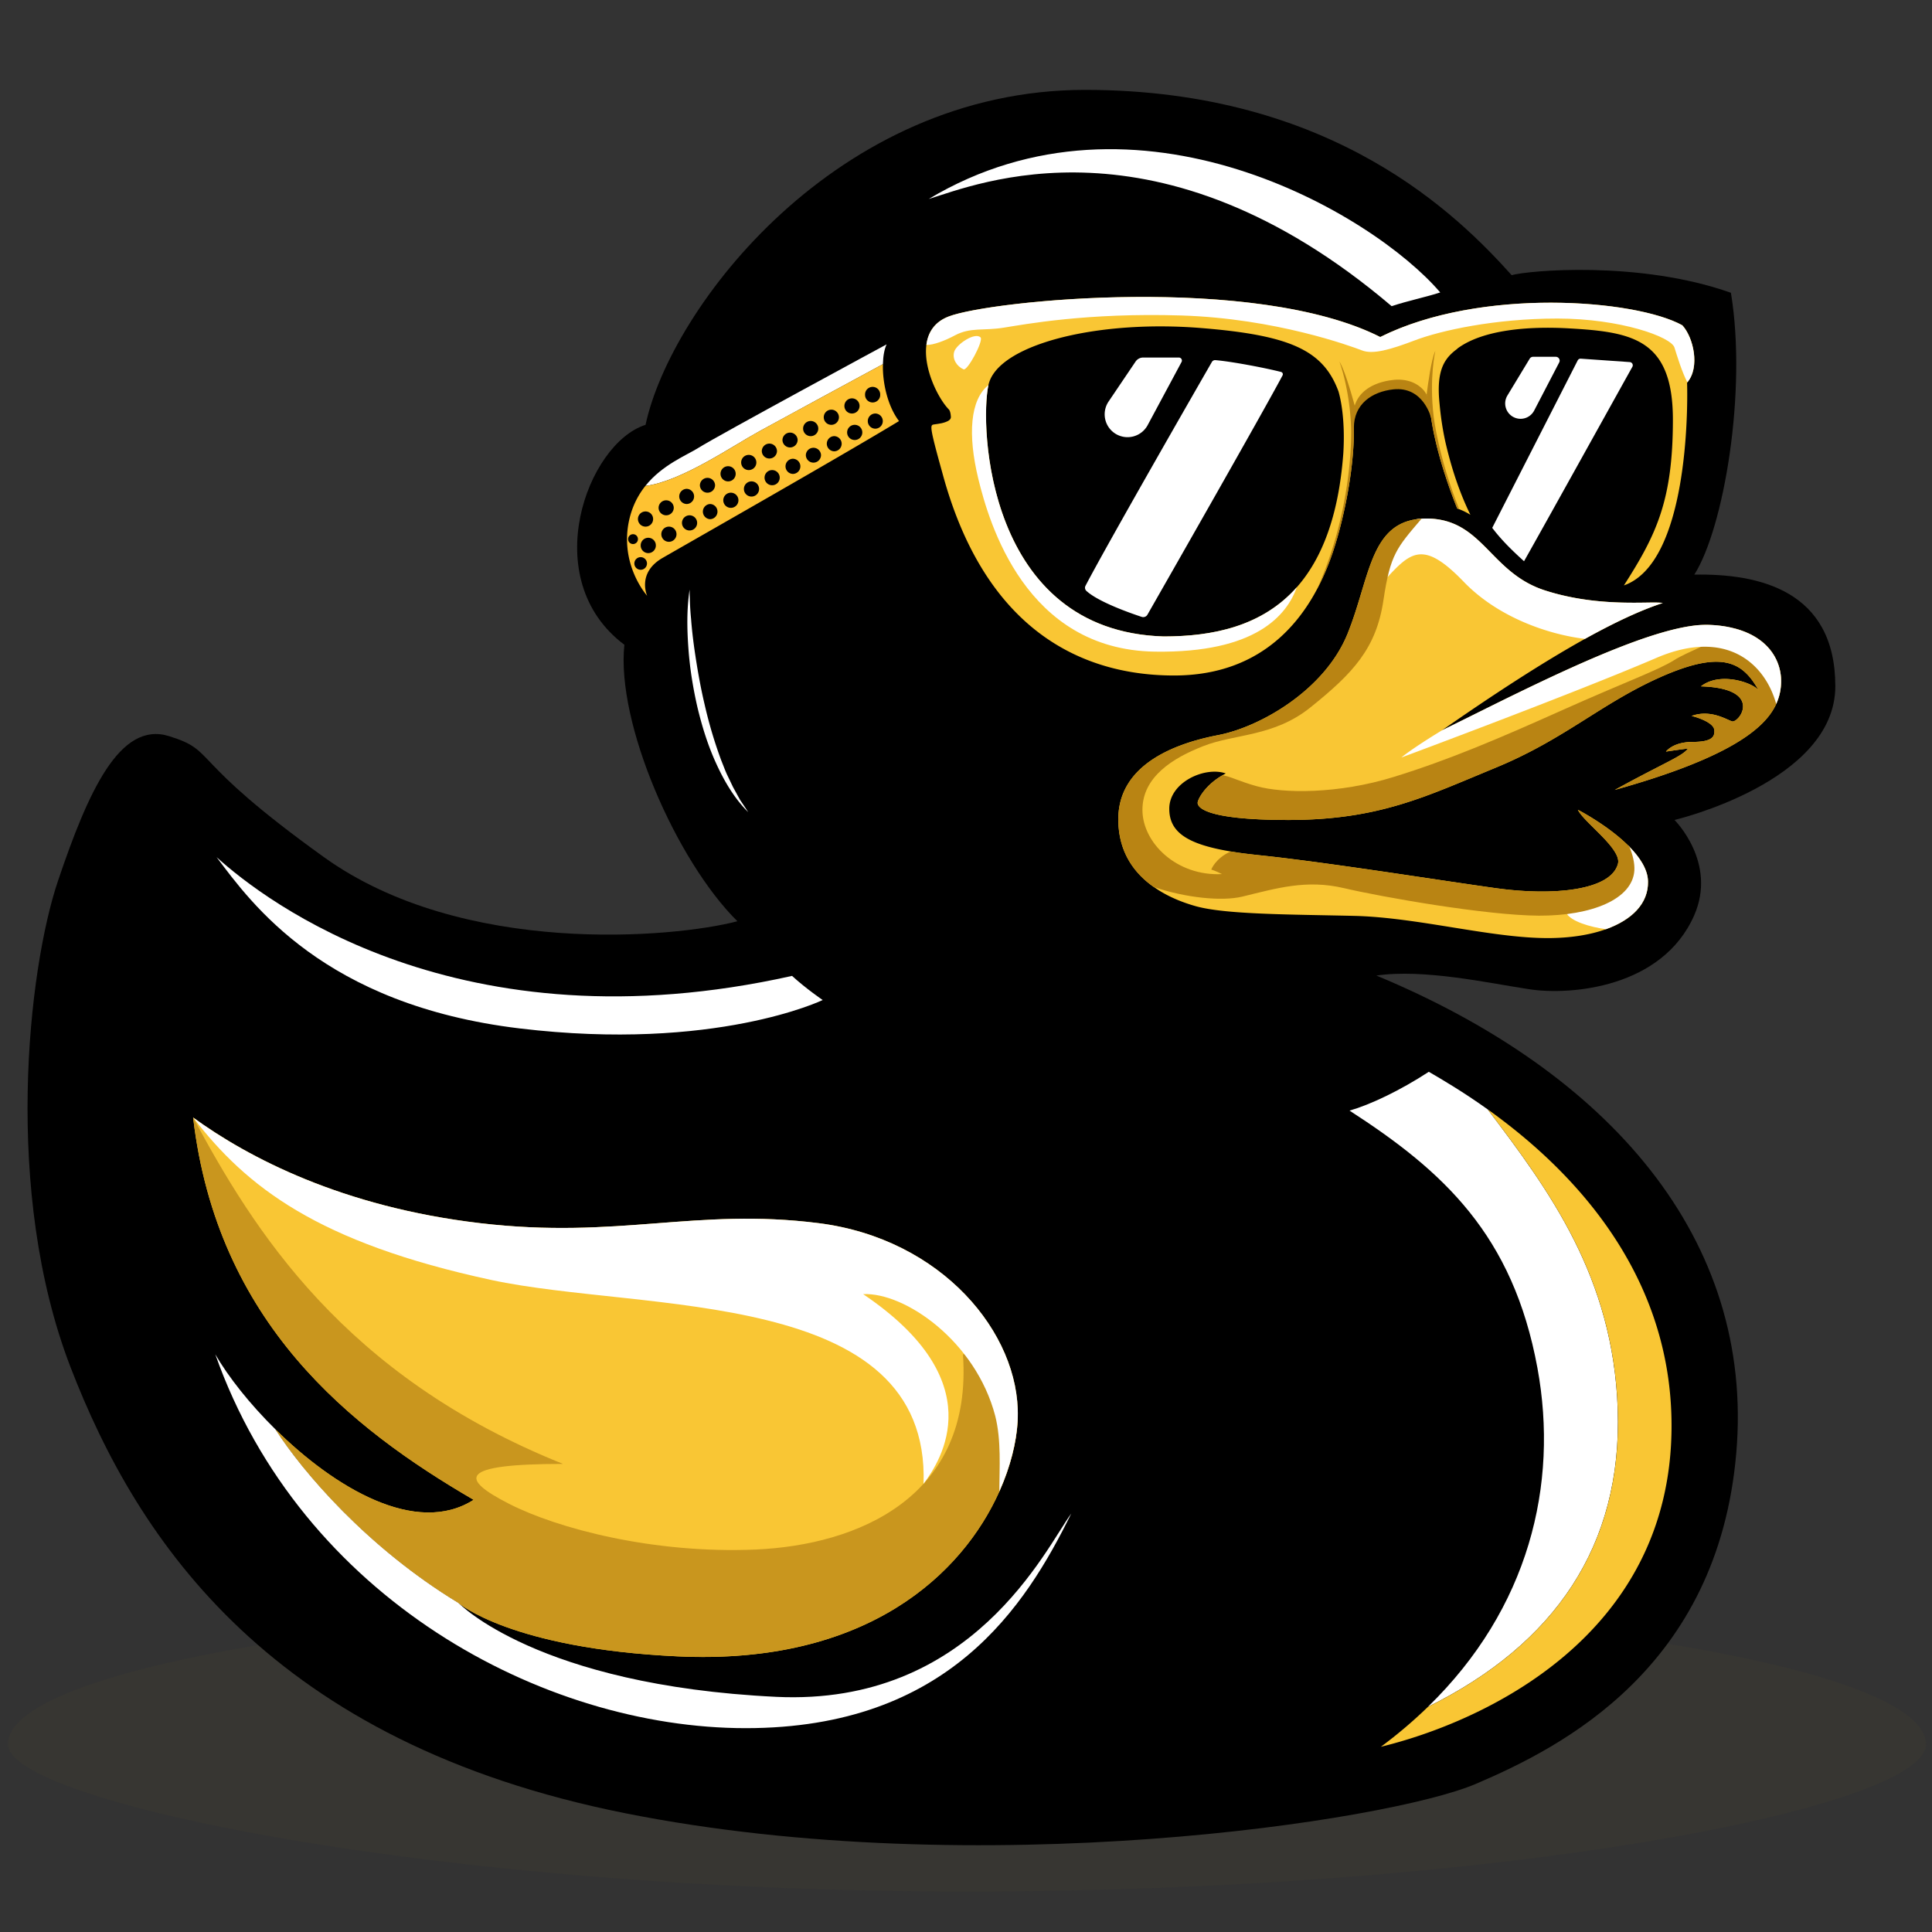 <?xml version="1.0" encoding="UTF-8"?>
<svg data-bbox="1.516 17.445 372.316 349.707" height="500" viewBox="0 0 375 375" width="500" xmlns="http://www.w3.org/2000/svg" data-type="color">
    <rect x="0" y="0" width="375" height="375" fill="#333333" stroke="none"/>
    <g>
        <path d="M373.832 338.566c0 12.446-83.348 28.586-186.16 28.586-102.813 0-186.156-17.41-186.156-28.586 0-15.789 83.343-28.586 186.156-28.586 102.812 0 186.16 12.797 186.16 28.586" fill="#665c2a" fill-opacity=".07" data-color="1"/>
        <path d="M328.867 111.535c5.707-8.992 10.266-35.582 7.102-54.707-17.856-6.332-39.512-4.305-42.555-3.418-10.258-11.394-34.562-35.965-82.816-35.965s-80.43 42.266-85.297 65.016c-11.328 3.562-21.114 29.96-4.11 42.687-1.617 15.293 10.176 42.043 21.938 53.665-12.25 3.23-53.281 6.933-80.254-12.442-26.977-19.375-20.516-20.516-30.078-23.492s-15.703 10.828-21.527 28.047c-5.825 17.222-10.7 60.406 2.406 94.406 13.105 34.004 39.133 72.945 107.707 86.621 68.57 13.676 148.164 1.52 165.07-5.7 16.906-7.214 46.969-22.605 50.555-64.202 3.582-41.602-24.703-73.938-69.856-92.7 9.235-1.328 21.582 1.426 29.657 2.657 8.074 1.238 25.816-.278 32.007-14.285 4.563-10.313-3.796-18.57-3.796-18.57s31.214-7.348 31.214-25.965c-.004-18.61-14.859-21.887-27.367-21.653" fill="#000000" data-color="2"/>
        <path d="M42.04 166.371c9.5 8.613 47.112 37.488 111.694 23.05 2.786 2.536 5.953 4.684 5.953 4.684s-20.832 10.067-58.82 5.512c-37.996-4.562-52.117-24.32-58.828-33.246" fill="#ffffff" data-color="3"/>
        <path d="M133.852 114.45c.03 1.902.093 3.788.285 5.671.14 1.883.355 3.762.613 5.629.535 3.73 1.172 7.445 2.043 11.105a86 86 0 0 0 3.219 10.786c.355.867.675 1.754 1.058 2.609l1.22 2.543 1.362 2.477a89 89 0 0 1 1.57 2.367c-2.714-2.7-4.683-6.074-6.261-9.555-1.594-3.492-2.723-7.172-3.61-10.89-.851-3.731-1.46-7.512-1.73-11.32-.277-3.81-.34-7.653.23-11.423" fill="#ffffff" data-color="3"/>
        <path d="M313.996 273.54c-.86-25.688-13.32-42.474-25.238-58.212-4.781-3.414-8.906-5.828-11.426-7.293-5.637 3.672-11.398 6.395-15.387 7.535 18.235 11.778 31.723 24.125 36.47 49.957 4.16 22.637-1.669 46.727-21.255 65.762 24.621-12.168 37.719-31.273 36.836-57.75" fill="#ffffff" data-color="3"/>
        <path d="M324.445 276.734c0-30.957-20.976-50.914-35.683-61.406C300.68 231.062 313.14 247.852 314 273.54c.879 26.48-12.215 45.582-36.832 57.754a90 90 0 0 1-9.14 7.754c19.562-4.754 56.417-21.281 56.417-62.313" fill="#f9c634" data-color="4"/>
        <path d="M197.55 275.027c0 .286-.01.567-.027.868-.222 3.91-1.34 8.671-3.558 13.613-7.098 15.879-25.594 33.719-62.39 31.996-32.54-1.52-42.587-10.375-42.587-10.375-17.691-10.727-30.297-25.531-35.504-33.672 11.426 11.281 27.278 20.79 38.45 13.66-23.93-13.926-49.758-34.328-54.45-74.207 10.641 7.727 28.868 17.352 55.715 20.508 26.856 3.164 41.793-3.04 65.723 0 23.941 3.043 39.016 21.406 38.629 37.61" fill="#f9c634" data-color="4"/>
        <path d="M150.633 329.355c-46.406-2.242-61.645-18.234-61.645-18.234-17.691-10.715-30.304-25.527-35.504-33.664-5.011-4.941-9.172-10.219-11.699-14.586 16.715 47.3 63.57 72.563 102.957 72.563 39.383 0 54.324-23.68 63.192-41.664-4.942 6.714-19.16 37.421-57.301 35.585" fill="#ffffff" data-color="3"/>
        <path d="M197.52 275.89c-.922 16.473-17.676 47.868-65.95 45.606-32.539-1.52-42.586-10.371-42.586-10.371-17.691-10.73-30.296-25.535-35.504-33.672 11.426 11.277 27.278 20.79 38.45 13.656-23.93-13.925-49.758-34.324-54.446-74.207 11.649 21.653 29.118 50.145 71.793 67.243-20.64 0-19.879 2.918-10.507 7.726 9.378 4.805 28.023 9.746 47.87 8.895 19.852-.864 42.262-10.16 40.266-37.899 1.418-.207 6.254 4.793 10.614 13.024" fill="#c9961e" data-color="5"/>
        <path d="M197.55 275.027c0 .286-.01.567-.027.868-.222 3.91-1.34 8.671-3.558 13.613.027-4.578.402-9.938-.79-14.672-3.796-14.524-17.558-24.031-25.64-23.645 25.074 16.907 15.176 32.172 11.727 36.817 1.293-38.274-54.403-33.211-83.91-39.567-33.73-7.277-47.485-18.046-57.868-31.53 10.641 7.726 28.868 17.35 55.711 20.507 26.856 3.164 41.797-3.04 65.723 0 23.945 3.043 39.02 21.406 38.633 37.61" fill="#ffffff" data-color="3"/>
        <path d="M345.652 133.324a10.3 10.3 0 0 1-.894 3.317c-2.156 4.761-9.106 10.472-31.336 16.683 9.937-5.449 13.11-6.515 14.226-8.039-1.652.195-4.285.598-4.285.598s1.325-1.875 5.164-1.875c3.856 0 4.328-1.055 4.227-2.293-.09-1.219-2.367-2.23-4.418-2.754 3.57-1.277 6.562.582 7.84 1.059 1.387.37 6.324-6.415-6.028-6.801 3.883-3.035 10.493-.52 11.25.863-3.078-5.566-7.023-7.93-18.765-2.812-11.723 5.132-18.793 12.156-32.29 17.722-13.484 5.551-22.573 10.164-40.292 10.164-16.801 0-17.621-2.695-17.59-3.347.012-.625 1.383-3.352 4.82-5.329.211-.12.418-.238.64-.355-3.983-1.414-10.964 1.664-10.964 6.844 0 4.375 3.14 6.847 11.934 8.3 1.625.286 3.437.508 5.445.72 12.96 1.335 35.133 4.894 46.055 6.41 10.937 1.519 22.277.507 23.656-4.747.758-2.902-6.664-8.066-7.781-10.472.359.175 5.879 3.078 9.777 6.945l.238.238c2.024 2.07 3.555 4.39 3.598 6.711.09 4.301-3.11 7.469-8.168 9.285-3.156 1.13-7.04 1.723-11.293 1.723-11.07 0-25.27-4.031-37.617-4.312-12.352-.286-25.043-.254-30.801-1.907-2.395-.683-5.36-1.8-8.023-3.691-.012 0-.028-.012-.028-.012-3.75-2.62-6.887-6.742-6.887-13.14 0-10.817 11.399-14.805 19.372-16.336 7.976-1.52 20.64-8.602 25.132-19.688 4.168-10.312 4.317-20.77 13.125-22.172a10 10 0 0 1 1.239-.148c.297-.012.593-.028.906-.028 10.953 0 12.277 10.446 22.976 13.93 10.715 3.48 20.829 2.024 22.926 2.469-4.312 1.398-9.449 3.824-15.101 6.96-8.469 4.72-18.11 11.028-27.824 17.802.027-.016.074-.047.132-.075 4.72-2.308 10.063-5.015 15.582-7.68 12.59-6.085 25.938-11.98 34.075-12.706.73-.059 1.43-.075 2.07-.059 1.785.059 3.379.281 4.777.64 7.238 1.782 9.692 6.93 9.203 11.395" fill="#f9c634" data-color="4"/>
        <path d="M322.734 117.047c-4.312 1.398-9.449 3.824-15.101 6.96-7.172-.862-16.903-4.206-23.524-11.085-8.359-8.672-10.578-5.508-16.203.64 0 0-.133-3.734 1.07-6.011 1.055-2.156 3.114-4.864 5.715-6.727a10 10 0 0 1 1.239-.148c.297-.012.593-.028.906-.028 10.953 0 12.277 10.446 22.976 13.93 10.708 3.477 20.825 2.024 22.922 2.469" fill="#ffffff" data-color="3"/>
        <path d="M319.875 171.074c.09 4.301-3.11 7.469-8.168 9.285-3.262-.449-6.625-1.535-7.59-2.976 9.938-2.04 11.98-8.336 11.918-13.262l.238.238c2.028 2.075 3.563 4.395 3.602 6.715" fill="#ffffff" data-color="3"/>
        <path d="M317.23 168.934c-.343 5.609-8.273 8.84-18.57 8.796-10.312-.062-30.504-3.632-37.797-5.343-7.277-1.711-12.976 0-19.746 1.648-3.972.953-10.996.227-17.144-1.86-.012 0-.028-.01-.028-.01-3.75-2.622-6.886-6.743-6.886-13.142 0-10.816 11.398-14.804 19.375-16.335 7.972-1.52 20.636-8.602 25.132-19.688 4.356-10.773 4.313-21.71 14.356-22.32-4.805 5.64-6.07 6.886-7.395 15.804-1.386 9.356-5.847 14.137-14.18 20.829-7.081 5.699-14.687 5.12-20.695 7.472-6.027 2.332-11.906 6.012-11.906 12.406 0 6.399 6.637 12.918 15.445 12.47-1.207-.622-2.086-.88-2.086-.88s.805-2.203 3.782-3.511c1.625.285 3.437.507 5.445.718 12.965 1.336 35.133 4.895 46.055 6.41 10.937 1.52 22.277.508 23.656-4.746.762-2.902-6.664-8.066-7.781-10.472.36.175 6.101 3.199 10.015 7.183.657 1.61 1.028 3.188.953 4.57" fill="#b98413" data-color="6"/>
        <path d="M345.652 133.324c-.57 5.313-4.554 12.278-32.23 20 9.937-5.449 13.11-6.515 14.226-8.039-1.652.195-4.285.598-4.285.598s1.325-1.875 5.164-1.875c3.856 0 4.328-1.055 4.227-2.293-.09-1.219-2.367-2.23-4.418-2.754 3.57-1.277 6.562.582 7.84 1.059 1.387.37 6.324-6.415-6.028-6.801 3.883-3.035 10.493-.52 11.25.863-3.078-5.566-7.023-7.93-18.765-2.812-11.723 5.132-18.793 12.156-32.29 17.722-13.484 5.551-22.573 10.164-40.292 10.164-16.801 0-17.621-2.695-17.59-3.347.012-.625 1.383-3.352 4.82-5.329 1.461.18 3.2 1.165 6.625 2.114 5.074 1.426 15.828 1.562 26.649-1.801 10.832-3.348 20.578-7.531 32.734-12.977 12.172-5.445 18.559-7.722 21.664-9.687 2.727-1.723 7.172-3.02 11.488-6.203 7.247 1.785 9.7 6.933 9.211 11.398" fill="#b98413" data-color="6"/>
        <path d="M345.652 133.324a10.3 10.3 0 0 1-.894 3.317c-2.188-7.946-9.762-14.746-23.285-8.93-15.434 6.637-48.434 18.945-49.461 19.316.234-.21 2.32-1.89 7.797-5.222.027-.016.074-.047.136-.075 4.715-2.308 10.059-5.015 15.578-7.68 12.59-6.085 25.938-11.98 34.075-12.706.73-.059 1.43-.074 2.07-.059 1.785.059 3.379.281 4.777.64 7.243 1.786 9.696 6.934 9.207 11.4" fill="#ffffff" data-color="3"/>
        <path d="M180.262 38.625c9.086-2.75 44.547-17.71 89.851 20.8 3.516-1.14 5.938-1.566 9.434-2.66-13.043-15.288-58.824-42.359-99.285-18.14" fill="#ffffff" data-color="3"/>
        <path d="M235.89 69.902c2.95.235 9.423 1.446 12.755 2.29a.465.465 0 0 1 .296.675c-3.757 7.098-23.25 41.235-26.222 46.442a.95.95 0 0 1-1.121.425c-2.149-.707-8.368-2.882-10.715-5.027a.825.825 0 0 1-.192-1c4.504-8.613 22.332-39.621 24.532-43.445a.71.71 0 0 1 .668-.36" fill="#ffffff" data-color="3"/>
        <path d="M221.879 69.398h6.937a.59.59 0 0 1 .52.868l-6.59 12.28a4.437 4.437 0 1 1-7.59-4.582l5.266-7.796c.332-.48.875-.77 1.457-.77" fill="#ffffff" data-color="3"/>
        <path d="M277.781 81.14s-1.453-6.203-7.347-5.562c-4.157.453-7.649 2.86-7.649 7.457l-.789-5.383 6.66-4.757h4.14l3.724.714c.492 2.407 1.44 5.043 1.261 7.532m0 0" fill="#b98413" data-color="6"/>
        <path d="M220 57.645c-16.887.14-31.758 2.21-35.844 3.78-2.797 1.055-4.047 3.138-4.344 5.52-.609 4.598 2.278 10.383 4.344 12.516 0 0 .332.223.406 1.43.028.37-.222.656-.609.847a4.4 4.4 0 0 1-.867.325 5 5 0 0 1-.684.148c-.535.105-1.011.148-1.234.195-.64.149-.715.578 1.727 9.317 8.332 31.054 27.57 39.39 44.98 39.39 17.426 0 26.531-11.086 30.848-24.004 2.386-7.16 4.285-17.273 4.043-24.742-1.055-6.976 5.285-8.34 7.394-8.586.27-.031 3.824-.687 6.192 1.985.93 1.14 1.066 2.203 1.296 4.343.66 5.508 2.743 12.473 5.2 18.586.804.282 1.664.672 2.554 1.223-1.949-3.973-3.605-8.672-4.875-14.23-.722-3.348-.984-5.887-1.16-7.876-.383-4.335.336-6.664 1.516-8.226.043-.055.078-.113.12-.164.075-.094.153-.18.231-.27q.075-.085.157-.172c.187-.195.382-.386.578-.562.148-.133.304-.258.457-.383l.039-.031q.204-.159.414-.317l-.012-.023c4.938-3.684 13.863-4.371 21.633-3.93 12.29.7 20.207 2.024 20.207 17.723 0 15.715-3.23 22.367-9.508 32.172 12.426-4.36 12.422-34.195 12.262-39.344.012-.027.043-.047.059-.078 2.484-2.93 1.19-8.719-.98-11.066-9.122-5.047-39.228-7.41-58.63 2.277-12.137-6.133-31.027-7.918-47.91-7.773m5.617 5.707c2.469.011 4.992.113 7.528.32 17.285 1.394 23.69 4.297 26.648 12.285.324 1.086 1.367 5.242.941 12.074-.921 12.348-4.273 20.574-9.02 25.946-6.773 7.632-16.366 9.554-25.859 9.554-6.351-.195-11.578-1.71-15.863-4.105-18.898-10.598-19.535-38.29-18.137-44.688 1.493-6.86 16.47-11.453 33.762-11.386m0 0" fill="#f9c634" data-color="4"/>
        <path d="M327.512 74.207c-1.055-2.023-2.051-5.297-2.496-6.738-.625-2.082-10.508-5.64-22.739-5.64-12.218 0-22.664 2.35-27.554 4.194-4.88 1.86-8.262 2.813-10.344 1.997-2.098-.805-16.77-6.22-35.106-6.786-18.332-.57-30.457 1.739-34.445 2.364-3.988.644-6.43-.118-9.465 1.488-1.922 1.031-4.195 1.906-5.55 1.863.296-2.383 1.55-4.465 4.343-5.523 8.172-3.137 59.492-8.274 83.746 3.988 19.407-9.687 49.508-7.32 58.63-2.277 2.171 2.351 3.464 8.136.98 11.07" fill="#ffffff" data-color="3"/>
        <path d="M187.008 71.68c-1.238-.54-2.215-1.934-1.805-3.39.41-1.454 4.063-3.903 5.129-2.786.602.633-2.582 6.625-3.324 6.176" fill="#ffffff" data-color="3"/>
        <path d="M251.715 113.98c-1.922 5.36-7.856 12.801-27.574 12.504-25.075-.386-32.157-24.957-34.254-33.558-2.082-8.614-1.578-15.324 1.965-18.184-1.711 7.856-.375 47.75 34 48.793 9.492 0 19.09-1.922 25.863-9.555" fill="#ffffff" data-color="3"/>
        <path d="M297.559 69.254h4.418c.562 0 .925.598.664 1.094l-4.856 9.336a2.98 2.98 0 0 1-3.695 1.414 2.98 2.98 0 0 1-1.5-4.336l4.328-7.149a.77.77 0 0 1 .64-.36" fill="#ffffff" data-color="3"/>
        <path d="M306.832 69.617a.62.62 0 0 0-.602.34l-16.59 32.5c1.794 2.367 3.887 4.418 6.176 6.477 4.946-8.762 18.528-33.27 21.024-37.73a.62.62 0 0 0-.504-.923Zm0 0" fill="#ffffff" data-color="3"/>
        <path d="M259.98 70.172s2.024 5.32 2.27 12.957c0 .02.59 15.172-6.633 31.258l.008-.012c.191-.36.367-.719.547-1.086q.246-.49.48-.992a47 47 0 0 0 .965-2.21c.113-.286.23-.567.34-.849.27-.707.531-1.414.77-2.129 2.382-7.164 4.285-17.277 4.043-24.746-.028-1.601.109-2.484.207-3.535-.57-2.074-1.954-6.984-2.997-8.656m0 0" fill="#b98413" data-color="6"/>
        <path d="M172.09 66.84c-.434.922-.684 2.281-.715 3.84-6.027 3.257-19.105 10.343-23.914 12.988-5.566 3.05-15.195 9.75-22.203 10.656 3.3-4.136 8.023-5.953 10.355-7.426 3.934-2.468 36.477-20.058 36.477-20.058" fill="#ffffff" data-color="3"/>
        <path d="M169.93 83.207a1.47 1.47 0 0 1-1.493-1.453 1.476 1.476 0 0 1 1.454-1.492 1.473 1.473 0 0 1 .039 2.945m-2.024-6.59a1.471 1.471 0 1 1 2.941-.04 1.471 1.471 0 1 1-2.94.04m-1.985 8.79a1.474 1.474 0 1 1 1.453-1.493 1.48 1.48 0 0 1-1.453 1.492m-2.024-6.594a1.471 1.471 0 1 1 1.493 1.45 1.463 1.463 0 0 1-1.493-1.45m-1.984 8.786a1.474 1.474 0 0 1-.04-2.945 1.48 1.48 0 0 1 1.493 1.452c.008.817-.64 1.48-1.453 1.493m-2.023-6.59a1.47 1.47 0 0 1 1.453-1.492c.808-.012 1.48.64 1.492 1.453a1.48 1.48 0 0 1-1.453 1.492 1.47 1.47 0 0 1-1.492-1.453m-1.985 8.789a1.48 1.48 0 0 1-1.492-1.453 1.474 1.474 0 0 1 2.945-.04c.008.81-.64 1.481-1.453 1.493m-2.023-6.594a1.476 1.476 0 0 1 1.453-1.492 1.48 1.48 0 0 1 1.492 1.453 1.474 1.474 0 0 1-1.453 1.492 1.476 1.476 0 0 1-1.492-1.453m-1.985 8.785a1.474 1.474 0 0 1-.04-2.945 1.477 1.477 0 0 1 1.494 1.453 1.474 1.474 0 0 1-1.454 1.492m-2.023-6.59a1.474 1.474 0 0 1 2.945-.039c.008.813-.64 1.48-1.453 1.493a1.476 1.476 0 0 1-1.492-1.454m-1.984 8.786a1.47 1.47 0 1 1-.04-2.942 1.474 1.474 0 0 1 1.493 1.453 1.47 1.47 0 0 1-1.453 1.489m-2.024-6.59a1.47 1.47 0 0 1 1.453-1.492 1.48 1.48 0 0 1 1.493 1.453 1.474 1.474 0 0 1-2.946.039m-1.98 8.789a1.474 1.474 0 1 1 1.453-1.492c.008.812-.64 1.48-1.453 1.492m-2.028-6.594a1.474 1.474 0 1 1 1.496 1.453 1.477 1.477 0 0 1-1.496-1.453m-1.98 8.785a1.47 1.47 0 1 1-.04-2.941 1.47 1.47 0 1 1 .04 2.941m-2.027-6.59a1.47 1.47 0 0 1 1.453-1.492c.812-.008 1.48.64 1.492 1.453a1.47 1.47 0 0 1-1.45 1.493 1.475 1.475 0 0 1-1.495-1.454m-1.98 8.79a1.474 1.474 0 0 1-.04-2.946 1.474 1.474 0 0 1 .04 2.945m-2.024-6.59a1.474 1.474 0 0 1 2.945-.04 1.467 1.467 0 0 1-1.45 1.49 1.474 1.474 0 0 1-1.495-1.45m-1.985 8.782a1.474 1.474 0 0 1-1.492-1.453 1.48 1.48 0 0 1 1.453-1.492 1.48 1.48 0 0 1 1.492 1.453c.012.816-.64 1.48-1.453 1.492m-2.023-6.59a1.476 1.476 0 0 1 1.453-1.492 1.474 1.474 0 0 1 .039 2.945 1.474 1.474 0 0 1-1.492-1.453m-1.985 8.79a1.476 1.476 0 0 1-1.492-1.454 1.476 1.476 0 0 1 1.453-1.492 1.47 1.47 0 0 1 1.493 1.453 1.48 1.48 0 0 1-1.454 1.492m-2.023-6.598a1.473 1.473 0 0 1 2.945-.035 1.47 1.47 0 0 1-1.453 1.489 1.47 1.47 0 0 1-1.492-1.454m-1.984 8.793a1.47 1.47 0 0 1-1.489-1.453 1.471 1.471 0 1 1 2.941-.04 1.476 1.476 0 0 1-1.452 1.493m-1.477 3.235a1.223 1.223 0 0 1-1.242-1.207 1.23 1.23 0 0 1 1.207-1.246 1.23 1.23 0 0 1 1.242 1.21 1.225 1.225 0 0 1-1.207 1.243m-2.453-5.938a.955.955 0 0 1 .941-.969.95.95 0 0 1 .965.946.95.95 0 0 1-.941.965.95.95 0 0 1-.965-.942m3.36-5.383a1.47 1.47 0 0 1 1.492 1.454 1.47 1.47 0 0 1-1.454 1.492 1.476 1.476 0 0 1-1.492-1.453 1.47 1.47 0 0 1 1.453-1.493m46.098-28.593c-6.023 3.257-19.102 10.343-23.91 12.988-5.567 3.05-15.195 9.75-22.203 10.656-1.34 1.684-2.442 3.735-3.067 6.293-2.144 8.895 3.422 15.028 3.422 15.028s-2.023-4.36 2.86-7.278c6.382-3.676 34.878-19.879 46.023-26.637-2.23-2.925-3.23-7.507-3.125-11.05" fill="#fec232" data-color="7"/>
        <path d="M278.598 68.102c-.79 1.648-1.442 6.476-1.692 8.52.383 1.5.563 1.894.739 3.483.656 5.504 2.742 12.47 5.195 18.586.129.043.254.09.387.137-4.079-10.23-4.95-17.96-4.954-17.973-.898-7.515.325-12.753.325-12.753m0 0" fill="#b98413" data-color="6"/>
    </g>
</svg>
